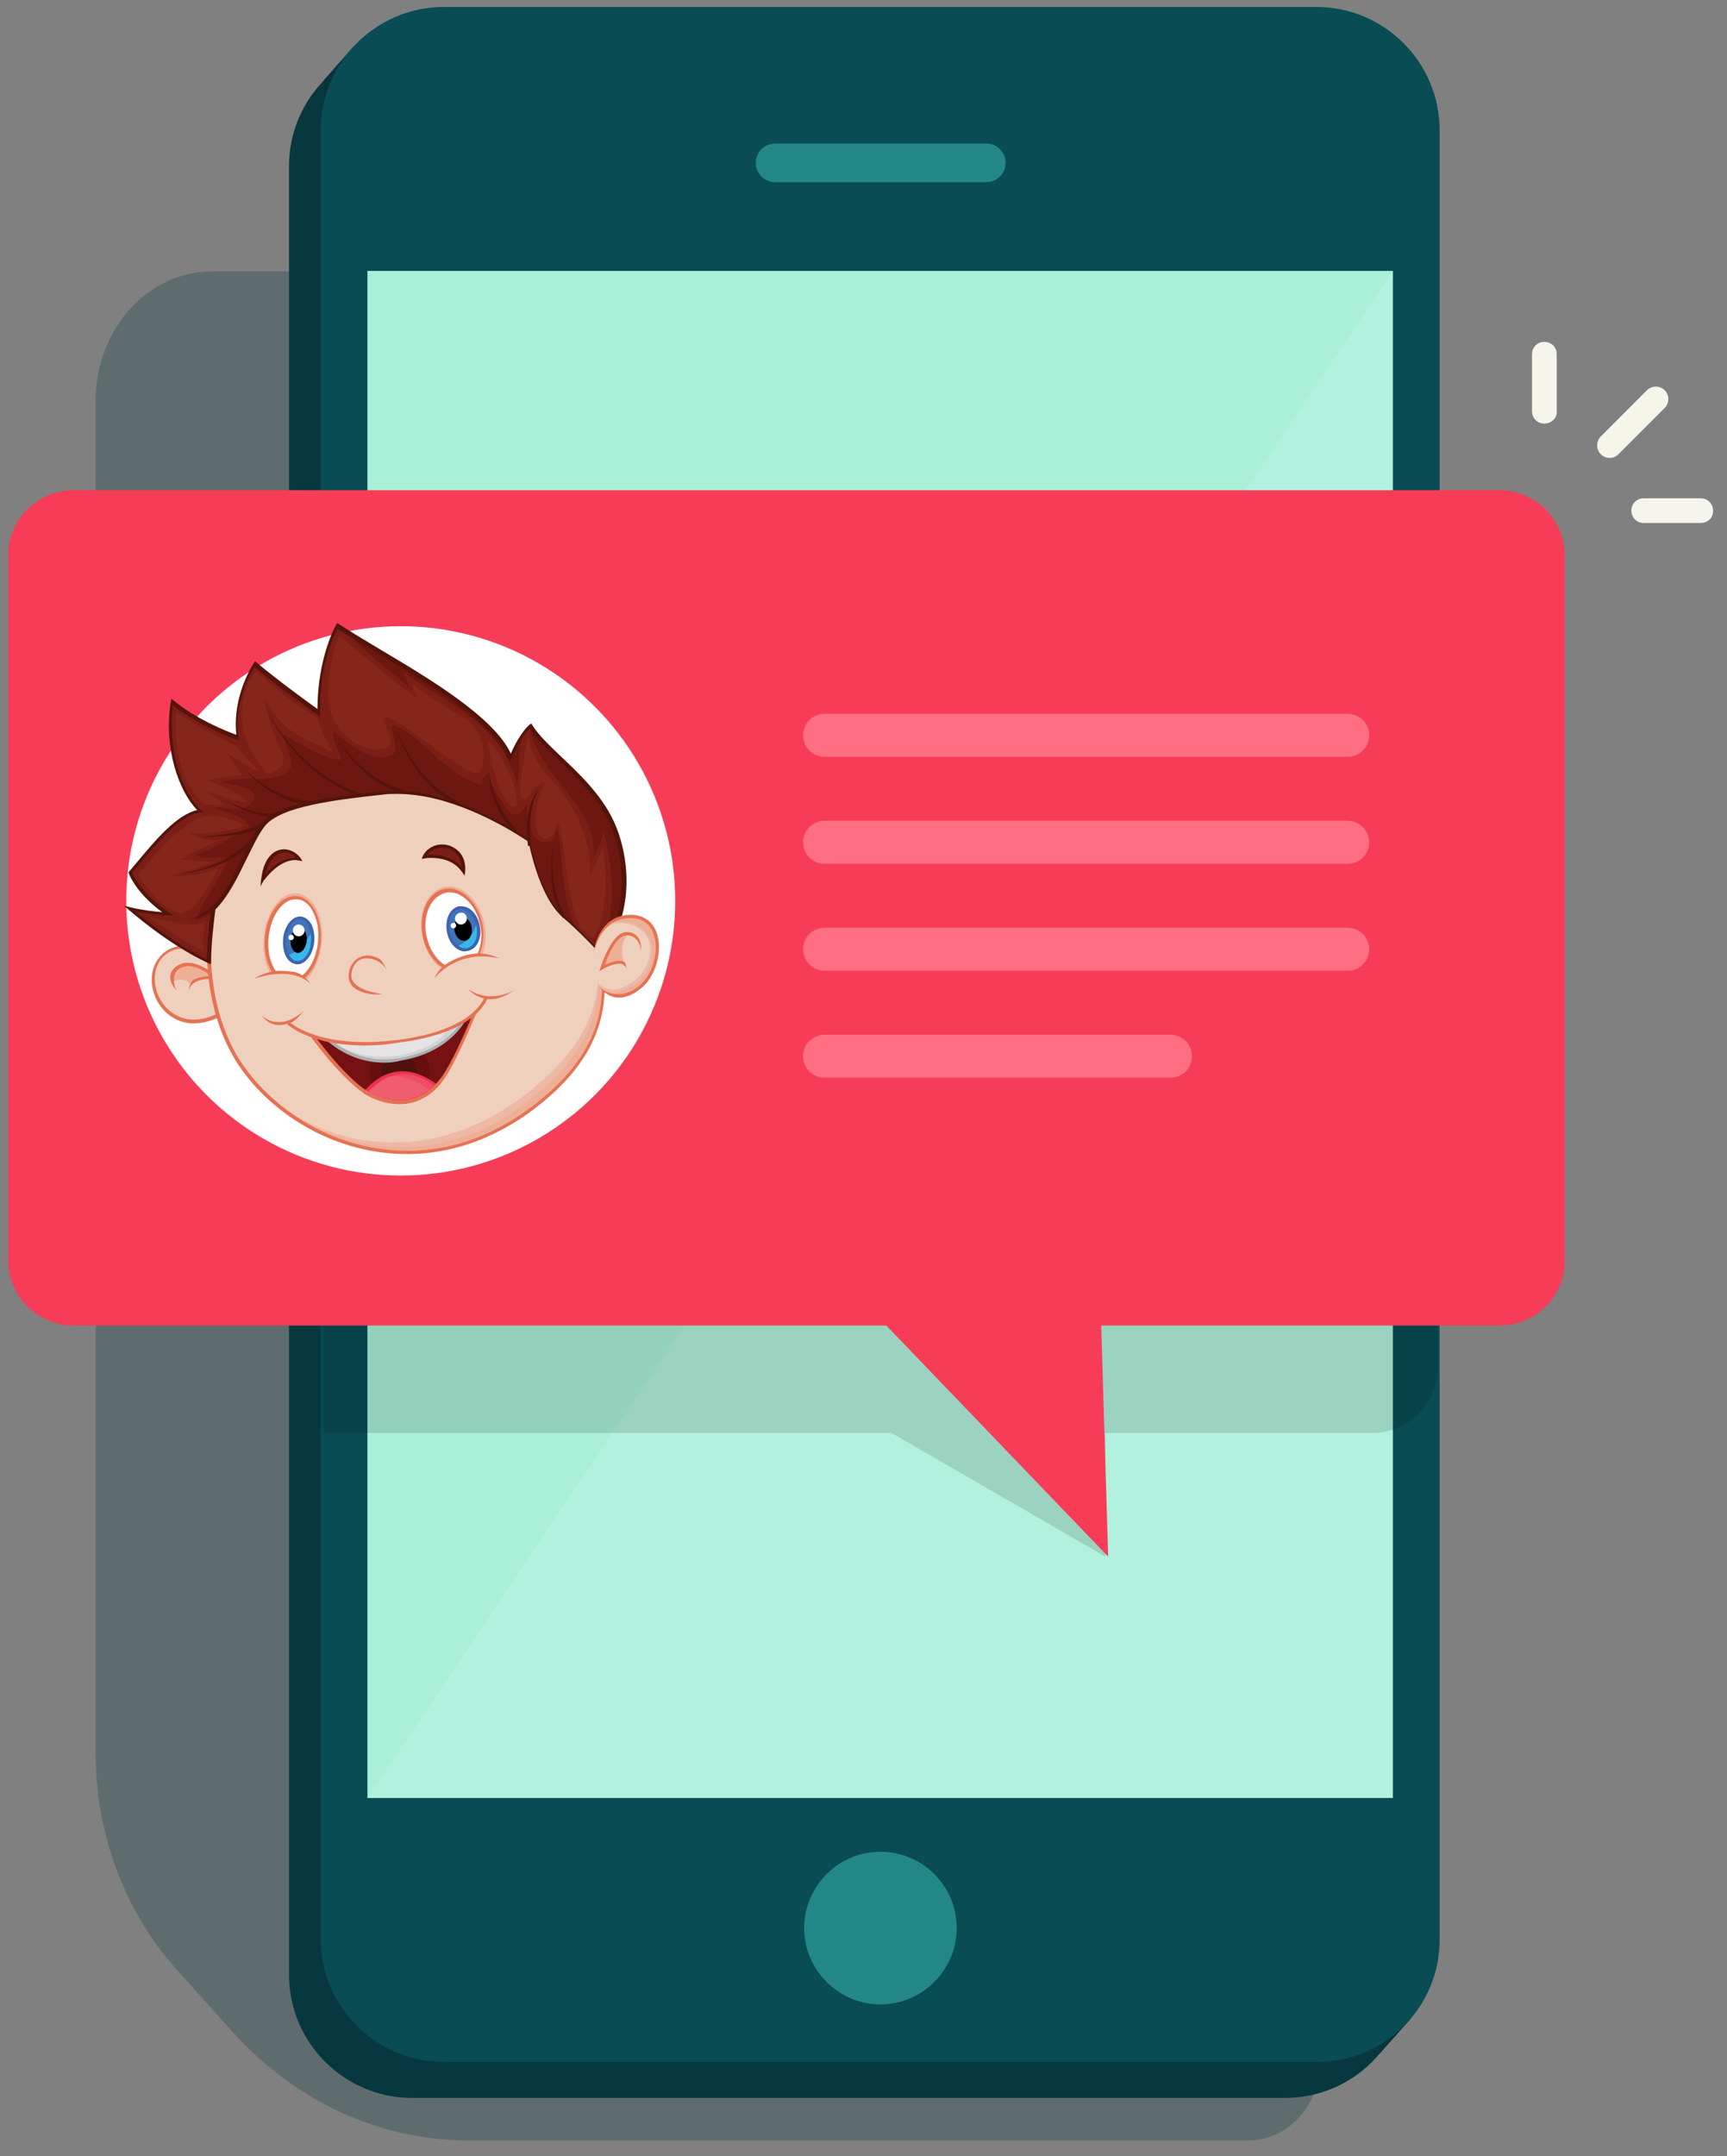 <?xml version="1.0" encoding="utf-8"?>
<!-- Generator: Adobe Illustrator 22.0.0, SVG Export Plug-In . SVG Version: 6.00 Build 0)  -->
<svg version="1.1" xmlns="http://www.w3.org/2000/svg" xmlns:xlink="http://www.w3.org/1999/xlink" x="0px" y="0px"
	 viewBox="0 0 321.5 401.1" style="enable-background:new 0 0 321.5 401.1;" xml:space="preserve">
<rect x="0" y="0" width="321.5" height="401.1" fill="#808080" stroke="none"/>
<style type="text/css">
	.st0{opacity:0.26;fill:#003338;}
	.st1{fill:#073840;}
	.st2{fill:#07343B;}
	.st3{fill:#094C54;}
	.st4{fill:#AAF0D9;}
	.st5{fill:#238787;}
	.st6{opacity:0.1;fill:#FFFFFF;}
	.st7{opacity:0.13;clip-path:url(#SVGID_2_);}
	.st8{fill:#F73C57;}
	.st9{fill:#FFFFFF;}
	.st10{fill:#EEB8A7;}
	.st11{fill:#EED0BD;}
	.st12{fill:#EEAF97;}
	.st13{fill:#E57353;}
	.st14{fill:#6C170F;}
	.st15{fill:#7B1E16;}
	.st16{fill:#541409;}
	.st17{fill:#4F1110;}
	.st18{fill:#660D0D;}
	.st19{fill:#751113;}
	.st20{fill:#EE4C69;}
	.st21{fill:#F05C70;}
	.st22{fill:#ED314F;}
	.st23{fill:#D3D3D3;}
	.st24{fill:#E5E3E3;}
	.st25{fill:#ADADAD;}
	.st26{fill:#38B6E9;}
	.st27{fill:#4174B9;}
	.st28{fill:#3F63AD;}
	.st29{fill:#85261A;}
	.st30{fill:#383838;stroke:#FF6E83;stroke-width:8;stroke-linecap:round;stroke-miterlimit:10;}
	.st31{fill:#F5F5EB;}
</style>
<g id="Layer_1">
</g>
<g id="Layer_10">
	<path class="st0" d="M232.5,398.2H87.1c-16.5,0-32.2-7.3-43.9-20.3l-10.5-11.7c-9.5-10.6-14.9-25.1-14.9-40.1V74.6
		c0-13.3,9.7-24.1,21.6-24.1h202.8l3.6,332.7C245.9,391.4,239.9,398.2,232.5,398.2z"/>
	<g>
		<path class="st1" d="M239.2,390.3H76.7c-12.6,0-22.9-10.3-22.9-22.9V30.9C53.8,18.3,64.1,8,76.7,8h162.5
			c12.6,0,22.9,10.3,22.9,22.9v336.5C262.1,380.1,251.9,390.3,239.2,390.3z"/>
		<polygon class="st2" points="65.6,8.9 60.3,14.9 60.3,19 68.8,15.8 		"/>
		<polygon class="st2" points="256.9,382 262.6,375.6 253.9,372.8 		"/>
		<path class="st3" d="M245.2,383.6H82.6c-12.6,0-22.9-10.3-22.9-22.9V24.2C59.7,11.6,70,1.3,82.6,1.3h162.5
			c12.6,0,22.9,10.3,22.9,22.9v336.5C268.1,373.4,257.8,383.6,245.2,383.6z"/>
		<rect x="68.4" y="50.4" class="st4" width="190.9" height="284.1"/>
		<path class="st5" d="M183.6,33.9h-39.3c-2,0-3.6-1.6-3.6-3.6l0,0c0-2,1.6-3.6,3.6-3.6h39.3c2,0,3.6,1.6,3.6,3.6l0,0
			C187.2,32.3,185.6,33.9,183.6,33.9z"/>
		<path class="st5" d="M178.1,358.7c0,7.8-6.4,14.2-14.2,14.2c-7.8,0-14.2-6.4-14.2-14.2c0-7.8,6.4-14.2,14.2-14.2
			C171.7,344.5,178.1,350.8,178.1,358.7z"/>
	</g>
	<polygon class="st6" points="68.4,334.5 259.3,50.4 259.3,334.5 	"/>
</g>
<g id="Layer_5">
</g>
<g id="Layer_6">
	<g>
		<defs>
			<rect id="SVGID_1_" x="60.2" y="138.6" width="251.6" height="180"/>
		</defs>
		<clipPath id="SVGID_2_">
			<use xlink:href="#SVGID_1_"  style="overflow:visible;"/>
		</clipPath>
		<path class="st7" d="M255.4,266.6h-49.6v23l-39.8-23H-10c-6.8,0-12.2-5.5-12.2-12.2v-131c0-6.8,5.5-12.2,12.2-12.2h265.4
			c6.8,0,12.2,5.5,12.2,12.2v131C267.7,261.1,262.2,266.6,255.4,266.6z"/>
	</g>
	<path class="st8" d="M279.2,246.6H205l1.3,43l-41.3-43H13.7c-6.8,0-12.2-5.5-12.2-12.2v-131c0-6.8,5.5-12.2,12.2-12.2h265.4
		c6.8,0,12.2,5.5,12.2,12.2v131C291.4,241.1,285.9,246.6,279.2,246.6z"/>
</g>
<g id="Layer_8">
	<circle class="st9" cx="74.6" cy="167.6" r="51.1"/>
	<g>
		<g>
			<path class="st10" d="M40.9,179.2c0,0-7.1-6-11.1-0.9c-4,5.1,2,16,11.9,10C42.2,183.7,40.9,179.2,40.9,179.2z"/>
			<path class="st11" d="M40.9,179.2c0,0-7.1-6-11.1-0.9c-4,5.1,2,16,11.9,10C42.2,183.7,40.9,179.2,40.9,179.2z"/>
			<path class="st12" d="M32,182.8c0,0-0.8-6.3,7.5-1.5c-0.6,0.3-0.8,0.5-0.8,0.5c-1.7,0.3-2.4,0.3-3.2,1.4
				C35,182.3,33.3,181.8,32,182.8z"/>
			<path class="st13" d="M36.1,190.4L36.1,190.4c-3,0-5.6-1.7-7-4.5c-1.3-2.7-1.1-5.7,0.5-7.7c1.1-1.4,2.6-2.2,4.4-2.2
				c3.5,0,7,2.9,7.2,3l0.1,0.1l0,0.1c0,0,1.3,4.6,0.8,9.2l0,0.1l-0.1,0.1C39.9,189.8,37.9,190.4,36.1,190.4z M33.9,176.5
				c-1.6,0-2.9,0.7-3.9,1.9c-1.4,1.8-1.6,4.6-0.4,7.1c1.3,2.6,3.7,4.2,6.5,4.2h0c1.7,0,3.5-0.6,5.3-1.6c0.4-4.1-0.6-8.2-0.8-8.8
				C40.2,179,37,176.5,33.9,176.5z"/>
		</g>
		<g>
			<path class="st13" d="M31.8,181.1c0.3-0.8,0.8-1.3,1.7-1.7c3-1.3,6.8,2.2,7,2.3l0.7,0.7l-1-0.2c0,0-4.3-0.7-5.1,2.1
				c0,0,0.2-1.6,0.9-2c1.1-0.6,2.4-0.7,3.4-0.7c-1.2-0.9-3.7-2.5-5.6-1.6c-0.7,0.3-1.1,0.8-1.3,1.4c-0.4,1.3,0.3,2.8,0.3,2.8
				C32.7,184.1,31.3,182.6,31.8,181.1z"/>
		</g>
		<g>
			<path class="st12" d="M40.2,162.8c0,0-5,19,3.4,33.5c8.4,14.5,32.5,26.3,54.3,10.6c21.9-15.6,13.9-32.1,7-47.7
				c-6.8-15.6-33-19.4-45.7-16.6C46.6,145.4,40.2,162.8,40.2,162.8z"/>
			<path class="st10" d="M40.2,162.8c0,0-5,19,3.4,33.5c8.4,14.5,32.5,25.2,54,9.1c20.4-15.3,14.2-30.5,7.4-46.1
				c-6.8-15.6-33-19.4-45.7-16.6C46.6,145.4,40.2,162.8,40.2,162.8z"/>
			<path class="st11" d="M40.2,162.8c0,0-5,19,3.4,33.5c8.4,14.5,32,23.9,53.6,7.8c20.4-15.3,14.7-29.2,7.8-44.9
				c-6.8-15.6-33-19.4-45.7-16.6C46.6,145.4,40.2,162.8,40.2,162.8z"/>
			<path class="st13" d="M75.8,214.7C75.8,214.7,75.8,214.7,75.8,214.7c-15.1,0-27.2-9.1-32.4-18.2c-8.4-14.5-3.5-33.6-3.5-33.8
				c0.1-0.2,6.6-17.6,19.3-20.3c2.5-0.5,5.6-0.8,8.8-0.8c14.7,0,31.9,5.4,37.2,17.6l0.6,1.3c6.8,15.4,13.8,31.4-7.7,46.8
				C91.2,212.1,83.7,214.7,75.8,214.7z M68.1,142.1c-3.2,0-6.2,0.3-8.7,0.8c-12.4,2.7-18.8,19.8-18.8,20c0,0.2-4.8,19,3.4,33.3
				c5.2,8.9,17,17.9,31.9,17.9c0,0,0,0,0,0c7.7,0,15.1-2.5,22-7.4c21.1-15.1,14.2-30.8,7.5-46.1l-0.6-1.3
				C99.6,147.4,82.6,142.1,68.1,142.1z"/>
		</g>
		<g>
			<path class="st14" d="M111.6,177.1c0,0-3.7-3.9-6.9-6.8c-3.2-2.8-5.2-9-6.3-14c-5.5-3.6-16.9-10.1-27.2-8.9
				c-10.3,1.2-19.6,2.3-22.4,6c-2.8,3.6-5.1,11.5-9.2,15.5c-0.9,7-0.8,10-0.8,10c-7.9-3.7-14.7-9.9-14.7-9.9c2.9,0.8,7,1,7,1
				c-5.4-3.6-7-7.6-7-7.6c3.9-4.5,8.7-10.9,13.2-11.5c-3.4-3-6.6-11.2-5.3-20.3c5,4.2,12.2,6.6,12.2,6.6c-1.1-7.7,3.2-13.7,3.2-13.7
				c4.5,3.8,11.9,9.1,11.9,9.1c-0.2-9.9,3.4-16.1,3.4-16.1c7.4,5.1,28.7,15.3,32.2,24.5c1.9-4.6,3.7-6,3.7-6
				c2.8,4.8,12.1,10.3,15.5,18.9C117.6,162.5,116.4,172.3,111.6,177.1z"/>
			<path class="st15" d="M76.9,128.6c-0.2-0.2-0.4-0.3-0.6-0.5C76.5,128.2,76.6,128.4,76.9,128.6z"/>
			<path class="st15" d="M112.1,153.8c0.6,2.3-1.2,4.1-1.8,6.5c0.6-2.3,0-4.7-0.6-6.5c-3-6.6-10-11.4-11.1-18.7
				c-0.2,0.2-0.8,0.7-1.5,1.8c-0.6,3-0.4,6.1-0.8,9.3C93.9,135,83.3,130.9,75.1,125c0.5,0.9,0.6,2.2,1.2,3c0.2,0.2,0.4,0.3,0.6,0.5
				c-0.2-0.1-0.4-0.3-0.6-0.5c-4.1-3.5-8.4-6.8-12.3-10.8c-0.4-0.3-0.8-0.5-1.2-0.8c0,0-3.6,6.3-3.4,16.1c0,0-7.4-5.3-11.9-9.1
				c0,0-4.3,6-3.2,13.7c0,0-7.2-2.4-12.2-6.6c-1.4,9.1,1.9,17.3,5.3,20.3c-4.5,0.6-9.3,7-13.2,11.5c0,0,1.6,4,7,7.6c0,0-4.1-0.2-7-1
				c0,0,6.8,6.2,14.7,9.9c0,0-0.1-2.6,0.7-8.9c-1.1,0.5-2.1,1-3.1,1.4c1.2-4.1,4.7-7.6,5.9-11.7c-1.8-0.6-4.1,0.6-5.9-0.6
				c3.5-1.2,7-3.5,10-5.3c-1.8-2.3-4.1-2.3-6.5-3.5c2.3,0,5.9,1.2,7-1.2c1.8-2.3-3.5-2.9-5.9-3.5c3.5-1.2,7.6,0,11.1-1.2
				c4.1-1.2,0.6-5.3,0.6-7.6c3.5,1.8,6.5,4.1,10.6,4.7c0-1.8-1.8-3.5-1.2-5.3c2.9,2.3,7.6,6.5,11.1,4.1c1.2-1.2-1.2-5.3,0-5.3
				c5.9,2.3,9.4,9.4,16.4,11.1c0-1.2,0.6-1.8,1.2-2.3c0.6,2.9,2.3,5.3,4.1,7.6c1.2,0.6,2.3,0,2.9-1.8c0.6,2.9,0.6,8.2,4.7,7
				c0.6,0,0.6-1.2,1.2-2.3c1,6.3,0.7,12.6,3.3,18.2c2.4,2.3,4.4,4.5,4.4,4.5c0.1-0.1,0.3-0.3,0.4-0.5
				C114.9,169.4,114.2,161.1,112.1,153.8z"/>
			<path class="st16" d="M39.2,179.4l-0.4-0.2c-7.9-3.7-14.7-9.9-14.8-9.9l-0.9-0.8l1.2,0.3c2,0.5,4.5,0.8,5.9,0.9
				c-4.7-3.4-6.2-7-6.2-7.2l-0.1-0.2l0.1-0.1c0.5-0.6,1.1-1.3,1.6-1.9c3.4-4.1,7.3-8.7,11.1-9.6c-3.4-3.5-6.3-11.5-4.9-20.2l0.1-0.5
				l0.4,0.3c4.2,3.5,10,5.8,11.7,6.4c-0.8-7.5,3.3-13.4,3.3-13.4l0.2-0.3l0.2,0.2c3.8,3.2,9.7,7.5,11.4,8.7c0-9.5,3.4-15.6,3.5-15.7
				l0.2-0.3l0.3,0.2c1.8,1.2,4.3,2.7,7.3,4.5c9.1,5.4,21.5,12.7,24.7,19.6c1.8-4.1,3.5-5.4,3.5-5.4l0.3-0.2l0.2,0.3
				c1.1,1.8,3.1,3.7,5.4,5.9c3.8,3.6,8,7.6,10.2,13c3.4,8.5,2.2,18.6-2.7,23.5l-0.2,0.2l-0.2-0.2c0,0-3.7-4-6.9-6.7
				c-3.3-2.9-5.3-9.2-6.3-14c-5.1-3.4-15-8.9-24.4-8.9c-0.9,0-1.7,0-2.5,0.1c-9.1,1-19.3,2.2-22.2,5.9c-1.2,1.5-2.2,3.7-3.4,6.1
				c-1.6,3.3-3.4,7-5.8,9.4c-0.9,6.9-0.8,9.8-0.8,9.8L39.2,179.4z M25.2,169.6c2.1,1.7,7.4,6,13.3,8.9c0-1.1,0.1-4.1,0.8-9.5l0-0.1
				l0.1-0.1c2.4-2.3,4.2-6,5.7-9.3c1.2-2.4,2.2-4.7,3.4-6.2c2.8-3.6,11.1-4.8,22.6-6.1c0.8-0.1,1.7-0.1,2.6-0.1
				c9.6,0,19.7,5.7,24.8,9.1l0.1,0.1l0,0.1c1,4.7,2.9,11,6.2,13.8c2.8,2.4,5.9,5.7,6.7,6.6c4.6-4.8,5.6-14.5,2.4-22.7
				c-2.1-5.2-6.3-9.2-10-12.8c-2.2-2.1-4.2-4-5.3-5.7c-0.6,0.5-2,2.1-3.4,5.6l-0.3,0.7l-0.3-0.7c-2.6-6.9-15.4-14.4-24.7-19.9
				c-2.8-1.7-5.3-3.1-7.1-4.3c-0.7,1.3-3.4,7.2-3.2,15.7l0,0.6l-0.5-0.3c-0.1-0.1-7.2-5.1-11.7-8.9c-0.8,1.2-3.9,6.6-3,13.2l0.1,0.5
				l-0.4-0.2c-0.1,0-7-2.4-11.9-6.4c-1.1,8.4,1.8,16.5,5.3,19.6L38,151l-0.6,0.1c-3.8,0.5-7.8,5.3-11.3,9.5c-0.5,0.6-1,1.2-1.5,1.8
				c0.4,0.8,2.2,4.2,6.8,7.3l0.9,0.6l-1,0C31,170.3,27.9,170.1,25.2,169.6z"/>
		</g>
		<g>
			<path class="st12" d="M110.6,177.5c0,0,0.7-7.1,7-6.9c6.3,0.2,5.7,9.7,1.4,13.2c-4.3,3.4-7.3,0-7.3,0"/>
			<path class="st10" d="M110.6,177.5c0,0,0.3-7.3,6.5-5.9c5.2,1.2,5.8,7.8,1.5,11.2c-4.3,3.4-6.9,1-6.9,1"/>
			<path class="st11" d="M110.6,177.5c0,0,0.2-7,6.4-5.6c5.2,1.2,5.3,7.2,1,10.6c-4.3,3.4-6.8,0.3-6.8,0.3"/>
			<path class="st12" d="M117,173.8c0,0-2.7-1.6-4.9,6.3c1.2-0.8,3.3-1.6,4.1-0.7C115.5,177.1,115.7,175,117,173.8z"/>
			<path class="st13" d="M115.2,185.6c-2.3,0-3.6-2-3.6-2c0.1,0.1,3.2,3.1,7.3-0.1c2.6-2.1,3.9-6.5,2.8-9.6c-0.4-1.4-1.5-3-4.1-3.1
				c-5.9-0.2-7.1,6.4-7.1,6.7c0,0,0.6-7.3,6.9-7.3c0.1,0,0.2,0,0.3,0c2.2,0.1,3.9,1.3,4.6,3.5c1.1,3.4-0.3,8.1-3,10.2
				C117.7,185.2,116.4,185.6,115.2,185.6z"/>
		</g>
		<g>
			<path class="st13" d="M111.6,180.7l0.2-0.7c0.1-0.3,2.1-6.8,5-6.6c3,0.2,2.5,3.5,2.5,3.5c0-0.1-0.1-2.7-2.5-2.9
				c-1.8-0.2-3.5,3.4-4.2,5.5c0.9-0.4,2.4-1,3.5-0.6c0.5,0.2,0.5,1.3,0.5,1.3c-0.1-0.4-0.4-0.6-0.7-0.8c-1.3-0.5-3.7,0.9-3.7,0.9
				L111.6,180.7z"/>
		</g>
		<g>
			<path class="st17" d="M56.8,190.8c0,0,7.3,10.7,12.6,13.1c5.3,2.4,9.7,0.9,12.7-2.8c3-3.7,7.3-14.9,7.3-14.9L56.8,190.8z"/>
			<g>
				<path class="st18" d="M56.8,190.8c0,0,7.3,10.7,12.6,13.1c5.3,2.4,9.7,0.9,12.7-2.8c3-3.7,7.3-14.9,7.3-14.9L56.8,190.8z
					 M74.3,203.5c-1.8,0-3.3-1.7-3.3-3.8c0-2.1,1.5-3.7,3.3-3.7c1.8,0,3.3,1.7,3.3,3.7C77.6,201.8,76.1,203.5,74.3,203.5z"/>
			</g>
			<path class="st19" d="M56.8,190.8c0,0,7.3,10.7,12.6,13.1c1.7,0.8,3.3,1.1,4.9,1.2c-3-0.1-5.5-2.5-5.5-5.6c0-3.1,2.5-5.6,5.6-5.6
				c3.1,0,5.6,2.5,5.6,5.6c0,3-2.4,5.4-5.4,5.6c3-0.1,5.6-1.6,7.5-3.9c3-3.7,7.3-14.9,7.3-14.9L56.8,190.8z"/>
			<g>
				<g>
					<path class="st20" d="M81.3,202c-6.7-4.8-11.3-1-13.2,1.2c0.4,0.3,0.9,0.5,1.3,0.7C74.3,206.1,78.4,205,81.3,202z"/>
					<path class="st21" d="M80,202.8c-6.7-4.8-10-1.8-11.8,0.4c0.4,0.3,0.9,0.5,1.3,0.7C74.3,206.1,77,205.8,80,202.8z"/>
					<path class="st22" d="M74.3,205.4C74.3,205.4,74.3,205.4,74.3,205.4c-1.6,0-3.3-0.4-5.1-1.2c-0.4-0.2-0.8-0.4-1.3-0.7l-0.3-0.2
						l0.2-0.3c1.2-1.4,3.6-3.7,7.1-3.7c2.1,0,4.2,0.8,6.4,2.4l0.3,0.2l-0.2,0.2C79.5,204.3,77,205.4,74.3,205.4z M68.6,203.1
						c0.3,0.2,0.6,0.4,0.9,0.5c1.6,0.8,3.3,1.1,4.8,1.1c2.4,0,4.7-1,6.5-2.8c-2-1.4-3.9-2.1-5.8-2.1C72,199.9,69.8,201.8,68.6,203.1
						z"/>
				</g>
			</g>
			<path class="st13" d="M74.3,205.4L74.3,205.4c-1.6,0-3.3-0.4-5.1-1.2c-5.3-2.4-12.4-12.8-12.7-13.2l-0.3-0.4l33.5-4.7l-0.2,0.5
				c-0.2,0.5-4.4,11.3-7.3,15C80.2,204,77.4,205.4,74.3,205.4z M57.3,191c1.4,1.9,7.6,10.5,12.2,12.6c4.7,2.2,9.2,1.2,12.3-2.7
				c2.6-3.2,6.2-12.2,7.1-14.3L57.3,191z"/>
		</g>
		<g>
			<path class="st23" d="M59.3,191.5c0,0,5.4,7.3,15.3,5.6c10-1.8,12.3-8.4,12.3-8.4L59.3,191.5z"/>
			<path class="st24" d="M59.3,191.5c0,0,5.1,6.5,15.1,4.8c10-1.8,9.6-7.3,9.6-7.3L59.3,191.5z"/>
			<path class="st25" d="M71.6,197.7L71.6,197.7c-8.1,0-12.5-5.9-12.5-6l-0.3-0.4l28.6-3l-0.2,0.4c0,0.1-2.5,6.9-12.5,8.6
				C73.6,197.6,72.6,197.7,71.6,197.7z M59.9,191.8c1.1,1.3,5.2,5.3,11.7,5.3c0,0,0,0,0,0c1,0,2-0.1,3-0.3
				c8.2-1.4,11.2-6.3,11.9-7.8L59.9,191.8z"/>
		</g>
		<g>
			<path class="st11" d="M53.3,190.1c0,0,5.2,5.6,20.5,3.8c15.3-1.8,16.8-8.5,16.8-8.5"/>
			<path class="st13" d="M67.9,194.5c-10.7,0-14.6-4.1-14.8-4.3l0.4-0.4c0.1,0.1,5.3,5.5,20.3,3.7c14.9-1.8,16.5-8.2,16.5-8.3
				l0.6,0.1c-0.1,0.3-1.7,6.9-17,8.7C71.7,194.4,69.7,194.5,67.9,194.5z"/>
		</g>
		<g>
			<path class="st11" d="M48.6,189.2c0,0,3.4,3.3,8.2-1"/>
			<path class="st13" d="M52,190.7c-2.2,0-3.2-1.7-3.2-1.7c0.1,0.1,3.3,3.1,7.8-1c0,0-1.4,1.8-2.3,2.2
				C53.5,190.5,52.7,190.7,52,190.7z"/>
		</g>
		<g>
			<path class="st11" d="M86.9,184.2c0,0,3.7,3.2,9.2,0"/>
			<path class="st13" d="M91.4,185.9c-2.8,0-4.2-1.9-4.2-1.9c0.1,0.1,3.7,3,8.9,0C96,183.9,93.8,185.9,91.4,185.9z"/>
		</g>
		<g>
			<path class="st12" d="M59.9,175.4c-0.4,4.8-3.2,8.5-6.2,8.2c-3-0.3-5.1-4.4-4.6-9.2c0.4-4.8,3.2-8.5,6.2-8.2
				C58.3,166.5,60.4,170.6,59.9,175.4z"/>
			<path class="st9" d="M59.4,175.3c-0.4,4.3-2.9,7.6-5.6,7.4c-2.7-0.2-4.6-3.9-4.2-8.3c0.4-4.3,2.9-7.6,5.6-7.4
				C57.9,167.3,59.8,171,59.4,175.3z"/>
			<path class="st13" d="M54.1,183c-0.1,0-0.2,0-0.3,0c-1.4-0.1-2.6-1.1-3.5-2.8c-0.8-1.6-1.2-3.7-1-5.8c0.4-4.5,3-7.9,5.9-7.7
				c1.4,0.1,2.6,1.1,3.5,2.8c0.8,1.6,1.2,3.7,1,5.8C59.3,179.7,56.9,183,54.1,183z M55,167.3c-2.4,0-4.6,3.1-5,7.1
				c-0.2,2,0.1,4,0.9,5.5c0.7,1.5,1.8,2.3,3,2.4c2.5,0.2,4.9-3,5.3-7.1c0.2-2-0.1-4-0.9-5.5c-0.7-1.5-1.8-2.3-3-2.4
				C55.1,167.3,55,167.3,55,167.3z"/>
		</g>
		<g>
			<path class="st26" d="M58.2,175.1c-0.2,2.3-1.5,4.1-3,3.9c-1.4-0.1-2.4-2.1-2.2-4.4c0.2-2.3,1.5-4.1,3-3.9
				C57.4,170.9,58.4,172.8,58.2,175.1z"/>
			<path class="st27" d="M58.1,173.4c-0.3-1.5-1.1-2.6-2.1-2.6c-1.4-0.1-2.8,1.6-3,3.9c-0.1,1.1,0.1,2.2,0.5,3
				C55.7,177.2,56.9,175.2,58.1,173.4z"/>
			<path class="st28" d="M55.4,179.4c-0.1,0-0.1,0-0.2,0c-0.8-0.1-1.5-0.6-2-1.5c-0.4-0.9-0.6-2-0.5-3.2c0.2-2.4,1.7-4.3,3.3-4.2
				c0.8,0.1,1.5,0.6,2,1.5c0.4,0.9,0.6,2,0.5,3.2C58.3,177.5,56.9,179.4,55.4,179.4z M55.8,171c-1.2,0-2.3,1.6-2.5,3.7
				c-0.1,1.1,0.1,2.1,0.5,2.9c0.4,0.7,0.9,1.2,1.5,1.2c1.3,0.1,2.5-1.6,2.6-3.7c0.1-1.1-0.1-2.1-0.5-2.9c-0.4-0.7-0.9-1.2-1.5-1.2
				C55.9,171,55.9,171,55.8,171z"/>
		</g>
		<g>
			<path d="M57.1,175c-0.1,1.3-0.9,2.3-1.7,2.3c-0.8-0.1-1.4-1.2-1.3-2.5c0.1-1.3,0.9-2.3,1.7-2.3C56.6,172.6,57.2,173.7,57.1,175z"
				/>
		</g>
		<g>
			<path class="st11" d="M58,182.8c-4-3.6-10.9-1-10.9-1s2.7,3.1,7,3.3C58.3,185.3,58,182.8,58,182.8z"/>
			<path class="st13" d="M57.8,183c-3.8-3.5-10.5-0.9-10.5-0.9c0,0,2-1.4,4.6-1.5c0.9,0,1.9,0.1,2.8,0.2
				C56.6,181.1,57.8,183,57.8,183z"/>
		</g>
		<g>
			<path class="st12" d="M90.2,171.9c0.9,4.4-1,8.6-4.2,9.2c-3.2,0.6-6.5-2.4-7.4-6.9c-0.9-4.4,1-8.6,4.2-9.2
				C86,164.4,89.3,167.5,90.2,171.9z"/>
			<path class="st9" d="M89.7,172c0.8,4.1-0.9,7.8-3.8,8.4c-2.9,0.6-6-2.2-6.8-6.3c-0.8-4,0.9-7.8,3.8-8.4
				C85.8,165.2,88.9,168,89.7,172z"/>
			<path class="st13" d="M85,180.8c-2.8,0-5.5-2.8-6.3-6.6c-0.4-2-0.2-4,0.5-5.7c0.8-1.7,2-2.8,3.5-3.1c0.3-0.1,0.6-0.1,0.8-0.1
				c2.8,0,5.5,2.8,6.3,6.6c0.8,4.2-1,8.1-4.1,8.7C85.6,180.8,85.3,180.8,85,180.8z M83.7,166c-0.2,0-0.5,0-0.7,0.1
				c-1.3,0.3-2.4,1.2-3.1,2.7c-0.7,1.5-0.9,3.4-0.5,5.3c0.7,3.5,3.1,6.1,5.7,6.1c0.2,0,0.5,0,0.7-0.1c2.8-0.6,4.4-4.2,3.6-8
				C88.7,168.6,86.2,166,83.7,166z"/>
		</g>
		<g>
			<path class="st26" d="M89,172.2c0.4,2.1-0.5,4.1-2,4.4c-1.5,0.3-3.1-1.2-3.5-3.3c-0.4-2.1,0.5-4.1,2-4.4
				C87,168.6,88.6,170.1,89,172.2z"/>
			<path class="st27" d="M88.7,171.2c-0.6-1.6-2-2.6-3.2-2.3c-1.5,0.3-2.4,2.3-2,4.4c0.2,1.2,0.8,2.2,1.6,2.8
				C87,175.2,88.6,173.5,88.7,171.2z"/>
			<path class="st28" d="M86.6,177c-1.6,0-3-1.5-3.4-3.6c-0.2-1.1-0.1-2.2,0.3-3.1c0.4-0.9,1.1-1.5,1.9-1.7c0.2,0,0.3,0,0.5,0
				c1.6,0,3,1.5,3.4,3.6c0.5,2.3-0.5,4.4-2.2,4.7C86.9,176.9,86.7,177,86.6,177z M85.8,169.2c-0.1,0-0.2,0-0.4,0
				c-0.6,0.1-1.2,0.6-1.5,1.4c-0.4,0.8-0.4,1.7-0.2,2.7c0.4,1.9,1.8,3.3,3.2,3.1c1.4-0.3,2.2-2.1,1.8-4
				C88.3,170.5,87.1,169.2,85.8,169.2z"/>
		</g>
		<g>
			<path d="M87.8,172.5c0.2,1.2-0.3,2.4-1.2,2.5c-0.9,0.2-1.8-0.7-2-1.9c-0.2-1.2,0.3-2.4,1.2-2.5C86.6,170.4,87.6,171.2,87.8,172.5
				z"/>
		</g>
		<g>
			<path class="st11" d="M80.6,181.8c0,0,4.3-5.6,12.3-3.8c0,0-1.7,2.8-5.2,3.8C84.3,182.8,80.6,181.8,80.6,181.8z"/>
			<path class="st13" d="M80.9,182c0,0,0.5-1.6,2.4-2.8c1.3-0.8,3.1-1.6,5.2-1.8c2.5-0.2,4.4,0.9,4.4,0.9
				C85.1,176.5,80.9,181.9,80.9,182z"/>
		</g>
		<g>
			<path class="st15" d="M49,163.7c0,0,2.9-4.5,6.8-3.9C54.4,157.5,49.7,157,49,163.7z"/>
			<path class="st16" d="M48.5,164.9l0.1-1.2c0.6-5.3,3.4-5.7,4.3-5.7c1.2,0,2.4,0.7,3.1,1.7l0.3,0.5l-0.6-0.1
				c-0.2,0-0.4-0.1-0.7-0.1c-3.3,0-5.8,3.8-5.9,3.8L48.5,164.9z M53,158.6c-1.7,0-3,1.5-3.6,4.1c1-1.2,3.1-3.2,5.7-3.1
				C54.6,158.9,53.8,158.6,53,158.6z"/>
		</g>
		<g>
			<path class="st15" d="M78.9,159.3c0,0,4.9-0.9,7.3,2.6C86.4,156.6,80.2,156.1,78.9,159.3z"/>
			<path class="st16" d="M86.5,162.9l-0.5-0.7c-1.6-2.3-4.3-2.6-5.7-2.6c-0.8,0-1.3,0.1-1.3,0.1l-0.5,0.1l0.2-0.5
				c0.6-1.3,2-2.2,3.6-2.2c1.2,0,2.3,0.5,3.1,1.3c0.9,0.9,1.3,2.2,1.2,3.7L86.5,162.9z M80.2,159c1.4,0,3.9,0.3,5.7,2.2
				c-0.1-1-0.5-1.8-1-2.4c-0.7-0.7-1.6-1.1-2.6-1.1c-1.2,0-2.2,0.5-2.8,1.4C79.6,159,79.9,159,80.2,159z"/>
		</g>
		<g>
			<path class="st11" d="M71.2,185.4c0,0-6.9-0.5-5.9-4.5c1-4,5.6-3,7-0.3"/>
			<path class="st13" d="M65.4,183.2c-0.5-0.7-0.6-1.5-0.4-2.5c0.4-1.7,1.5-2.7,3-2.9c0.8-0.1,1.7,0.1,2.5,0.5
				c0.8,0.4,1.5,2.2,1.5,2.2c-0.7-1.4-2.4-2.3-4-2.2c-1.3,0.1-2.2,1-2.5,2.4c-0.2,0.8-0.1,1.4,0.3,2c1.3,1.8,5.2,2.2,5.3,2.2
				C71.2,185.1,66.9,185.3,65.4,183.2z"/>
		</g>
		<g>
			<path class="st16" d="M35.2,171.3c0,0,3.5-1.6,4.8-3.2l0.5,0.4C39.1,170.2,35.4,171.2,35.2,171.3z"/>
		</g>
		<g>
			<path class="st16" d="M33.2,162.6c0.1,0,8.7-0.9,13.7-6.6l0.4,0.4C42.2,162.2,33.2,162.6,33.2,162.6z"/>
		</g>
		<g>
			<path class="st16" d="M37.5,155.7c-0.2,0-0.4,0-0.4,0c0,0,8.8-0.5,11.6-2.5l0.3,0.5C46.4,155.6,39.3,155.7,37.5,155.7z"/>
		</g>
		<g>
			<path class="st16" d="M50.3,151.9c-3.3,0-8.4-3-8.7-3.1c0,0,6.5,3.1,9.4,2.5l0.1,0.6C50.9,151.9,50.6,151.9,50.3,151.9z"/>
		</g>
		<g>
			<path class="st16" d="M57.7,149.6c-6.7,0-12.2-6.5-12.2-6.5c0.1,0.1,6,6.1,12.6,5.9l0,0.6C58,149.6,57.9,149.6,57.7,149.6z"/>
		</g>
		<g>
			<path class="st16" d="M67.1,148.2c-12-4-17.2-15.7-17.2-15.7c0.1,0.1,5.6,11.3,17.4,15.2L67.1,148.2z"/>
		</g>
		<g>
			<path class="st16" d="M75,147.6c-7.4-1.9-11.9-9.5-11.9-9.6c0,0,4.9,7.2,12.1,9L75,147.6z"/>
		</g>
		<g>
			<path class="st16" d="M85.3,149.9c-8.5-4-11.6-14.3-11.6-14.3c0,0.1,3.6,9.9,11.9,13.7L85.3,149.9z"/>
		</g>
		<g>
			<path class="st16" d="M95.8,155c-5.4-6-4.7-11.7-4.7-11.7c0,0.1-0.1,5.5,5.2,11.3L95.8,155z"/>
		</g>
		<g>
			<path class="st16" d="M98.3,157.4c-1.1-7.6,2.2-10.9,2.2-10.9c0,0-2.6,3.4-1.6,10.8L98.3,157.4z"/>
		</g>
		<g>
			<path class="st16" d="M104.8,170.8c-3.4-5.5-1.9-13.4-1.9-13.4c0,0.1-0.9,7.8,2.4,13.1L104.8,170.8z"/>
		</g>
		<path class="st9" d="M56.7,173.1c0,0.6-0.5,1.1-1.1,1.1c-0.6,0-1.1-0.5-1.1-1.1c0-0.6,0.5-1.1,1.1-1.1
			C56.2,172,56.7,172.5,56.7,173.1z"/>
		<path class="st9" d="M54.7,174.4c0,0.3-0.2,0.5-0.5,0.5c-0.3,0-0.5-0.2-0.5-0.5c0-0.3,0.2-0.5,0.5-0.5
			C54.5,173.9,54.7,174.1,54.7,174.4z"/>
		<path class="st9" d="M86.9,170.9c0,0.6-0.5,1.1-1.1,1.1c-0.6,0-1.1-0.5-1.1-1.1c0-0.6,0.5-1.1,1.1-1.1
			C86.4,169.7,86.9,170.2,86.9,170.9z"/>
		<path class="st9" d="M84.9,172.2c0,0.3-0.2,0.5-0.5,0.5c-0.3,0-0.5-0.2-0.5-0.5c0-0.3,0.2-0.5,0.5-0.5
			C84.7,171.6,84.9,171.9,84.9,172.2z"/>
		<path class="st29" d="M37.8,176.9c0,0-6.2-3.3-9.9-6.2c5.8,1.3,8.3,1.8,10.5,0.6c-1.1,3.3-0.5,5.7-0.5,5.7"/>
		<path class="st29" d="M40.5,161.7c0,0-3.9,8.7-7.3,8.1c-3.4-0.6-7.5-7.1-7.5-7.1c3.3-3.8,9.1-11.1,13.5-10.9
			c4.4,0.2,6.3,1.8,6.3,1.8c-2.8,1.2-8,1.6-10.3,1.4c3.6,1.9,5.9,1.2,5.9,1.2c-3.6,1.6-7.7,3.7-7.7,3.7c3.1,0.3,6.2,0.5,6.2,0.5
			c-2.3,1.1-8.3,2.6-8.3,2.6C36.3,163.2,40.5,161.7,40.5,161.7z"/>
		<path class="st29" d="M32.8,132.5c0,0-1.2,11.6,5.2,17.1c2.7,0.3,4.4,0.3,4.4,0.3c-1.9-1-3.9-2.7-3.9-2.7c4.5,1.7,7.4,2.1,7.4,2.1
			c-1.1-2.1-7.4-4.1-7.4-4.1c4.4-1.1,6.6-0.9,6.6-0.9c-1.2-1.6-2.9-4.3-2.9-4.3c3.7,2.6,6.3,3.7,6.3,3.7c-3.6-3.6-4.6-5-4.6-5
			C38.6,136.4,32.8,132.5,32.8,132.5z"/>
		<path class="st29" d="M47.7,124.8c0,0-7.3,8.8,2.2,19.3c3.1-1.4,3.6-2.4,1.9-5.5c-1.6-3.1-2.6-8.6-2.6-8.6
			c2.2,3.6,4.2,5.9,7.5,7.4C59.9,139,62,140,62,140c-2.7-4.6-2.8-6.4-2.8-6.4C52.4,129.6,47.7,124.8,47.7,124.8z"/>
		<path class="st29" d="M63.1,118.2c0,0-3.7,10.3-1.1,15.4c2.6,5.1,6.8,6.3,9.8,5.6c3.1-0.7-2.6-6.7,0.7-5.6
			c3.2,1.1,14.7,11.1,16.4,10.2c1.7-0.9,2-7.7-2.9-10.5c-4.9-2.8-9.4-6.1-9.4-6.1c0.3,1.1,1.1,2.7,1.1,2.7
			C75.1,128.4,63.1,118.2,63.1,118.2z"/>
		<path class="st29" d="M90.7,137.6c0,0,1.6,10.6,4.5,12.3C98.1,151.6,94.4,140.6,90.7,137.6z"/>
		<path class="st29" d="M98.3,137.1c0,0-2.3,10.2-1.1,11.4c1.2,1.2,1-2,4.3-3c-1.6,3-2.8,9-0.6,10.3c2.2,1.3,3-3.3,3-3.3
			c1,3.4,1.9,14.9,3.4,18.5c1.6,3.5,3.3,3.5,3.3,3.5c1.8-3.4,2.7-8.3,1.7-17c-0.7,2.2-2.5,5.1-2.5,5.1c0.4-6-2.9-13.2-7-17.3
			C98.7,141,98.3,137.1,98.3,137.1z"/>
	</g>
</g>
<g id="Layer_9">
</g>
<g id="Layer_7">
	<line class="st30" x1="153.5" y1="136.8" x2="250.9" y2="136.8"/>
	<line class="st30" x1="153.5" y1="156.7" x2="250.9" y2="156.7"/>
	<line class="st30" x1="153.5" y1="176.6" x2="250.9" y2="176.6"/>
	<line class="st30" x1="153.5" y1="196.5" x2="217.9" y2="196.5"/>
</g>
<g id="Layer_4">
	<g>
		<path class="st31" d="M299.7,85.2c-0.6,0-1.2-0.2-1.7-0.7c-0.9-0.9-0.9-2.4,0-3.3l8.6-8.6c0.9-0.9,2.4-0.9,3.3,0
			c0.9,0.9,0.9,2.4,0,3.3l-8.6,8.6C300.9,84.9,300.3,85.2,299.7,85.2z"/>
		<path class="st31" d="M316.6,97.3H306c-1.3,0-2.3-1-2.3-2.3c0-1.3,1-2.3,2.3-2.3h10.6c1.3,0,2.3,1,2.3,2.3
			C319,96.3,317.9,97.3,316.6,97.3z"/>
		<path class="st31" d="M287.5,78.8c-1.3,0-2.3-1-2.3-2.3V65.9c0-1.3,1-2.3,2.3-2.3c1.3,0,2.3,1,2.3,2.3v10.6
			C289.9,77.8,288.8,78.8,287.5,78.8z"/>
	</g>
</g>
</svg>
